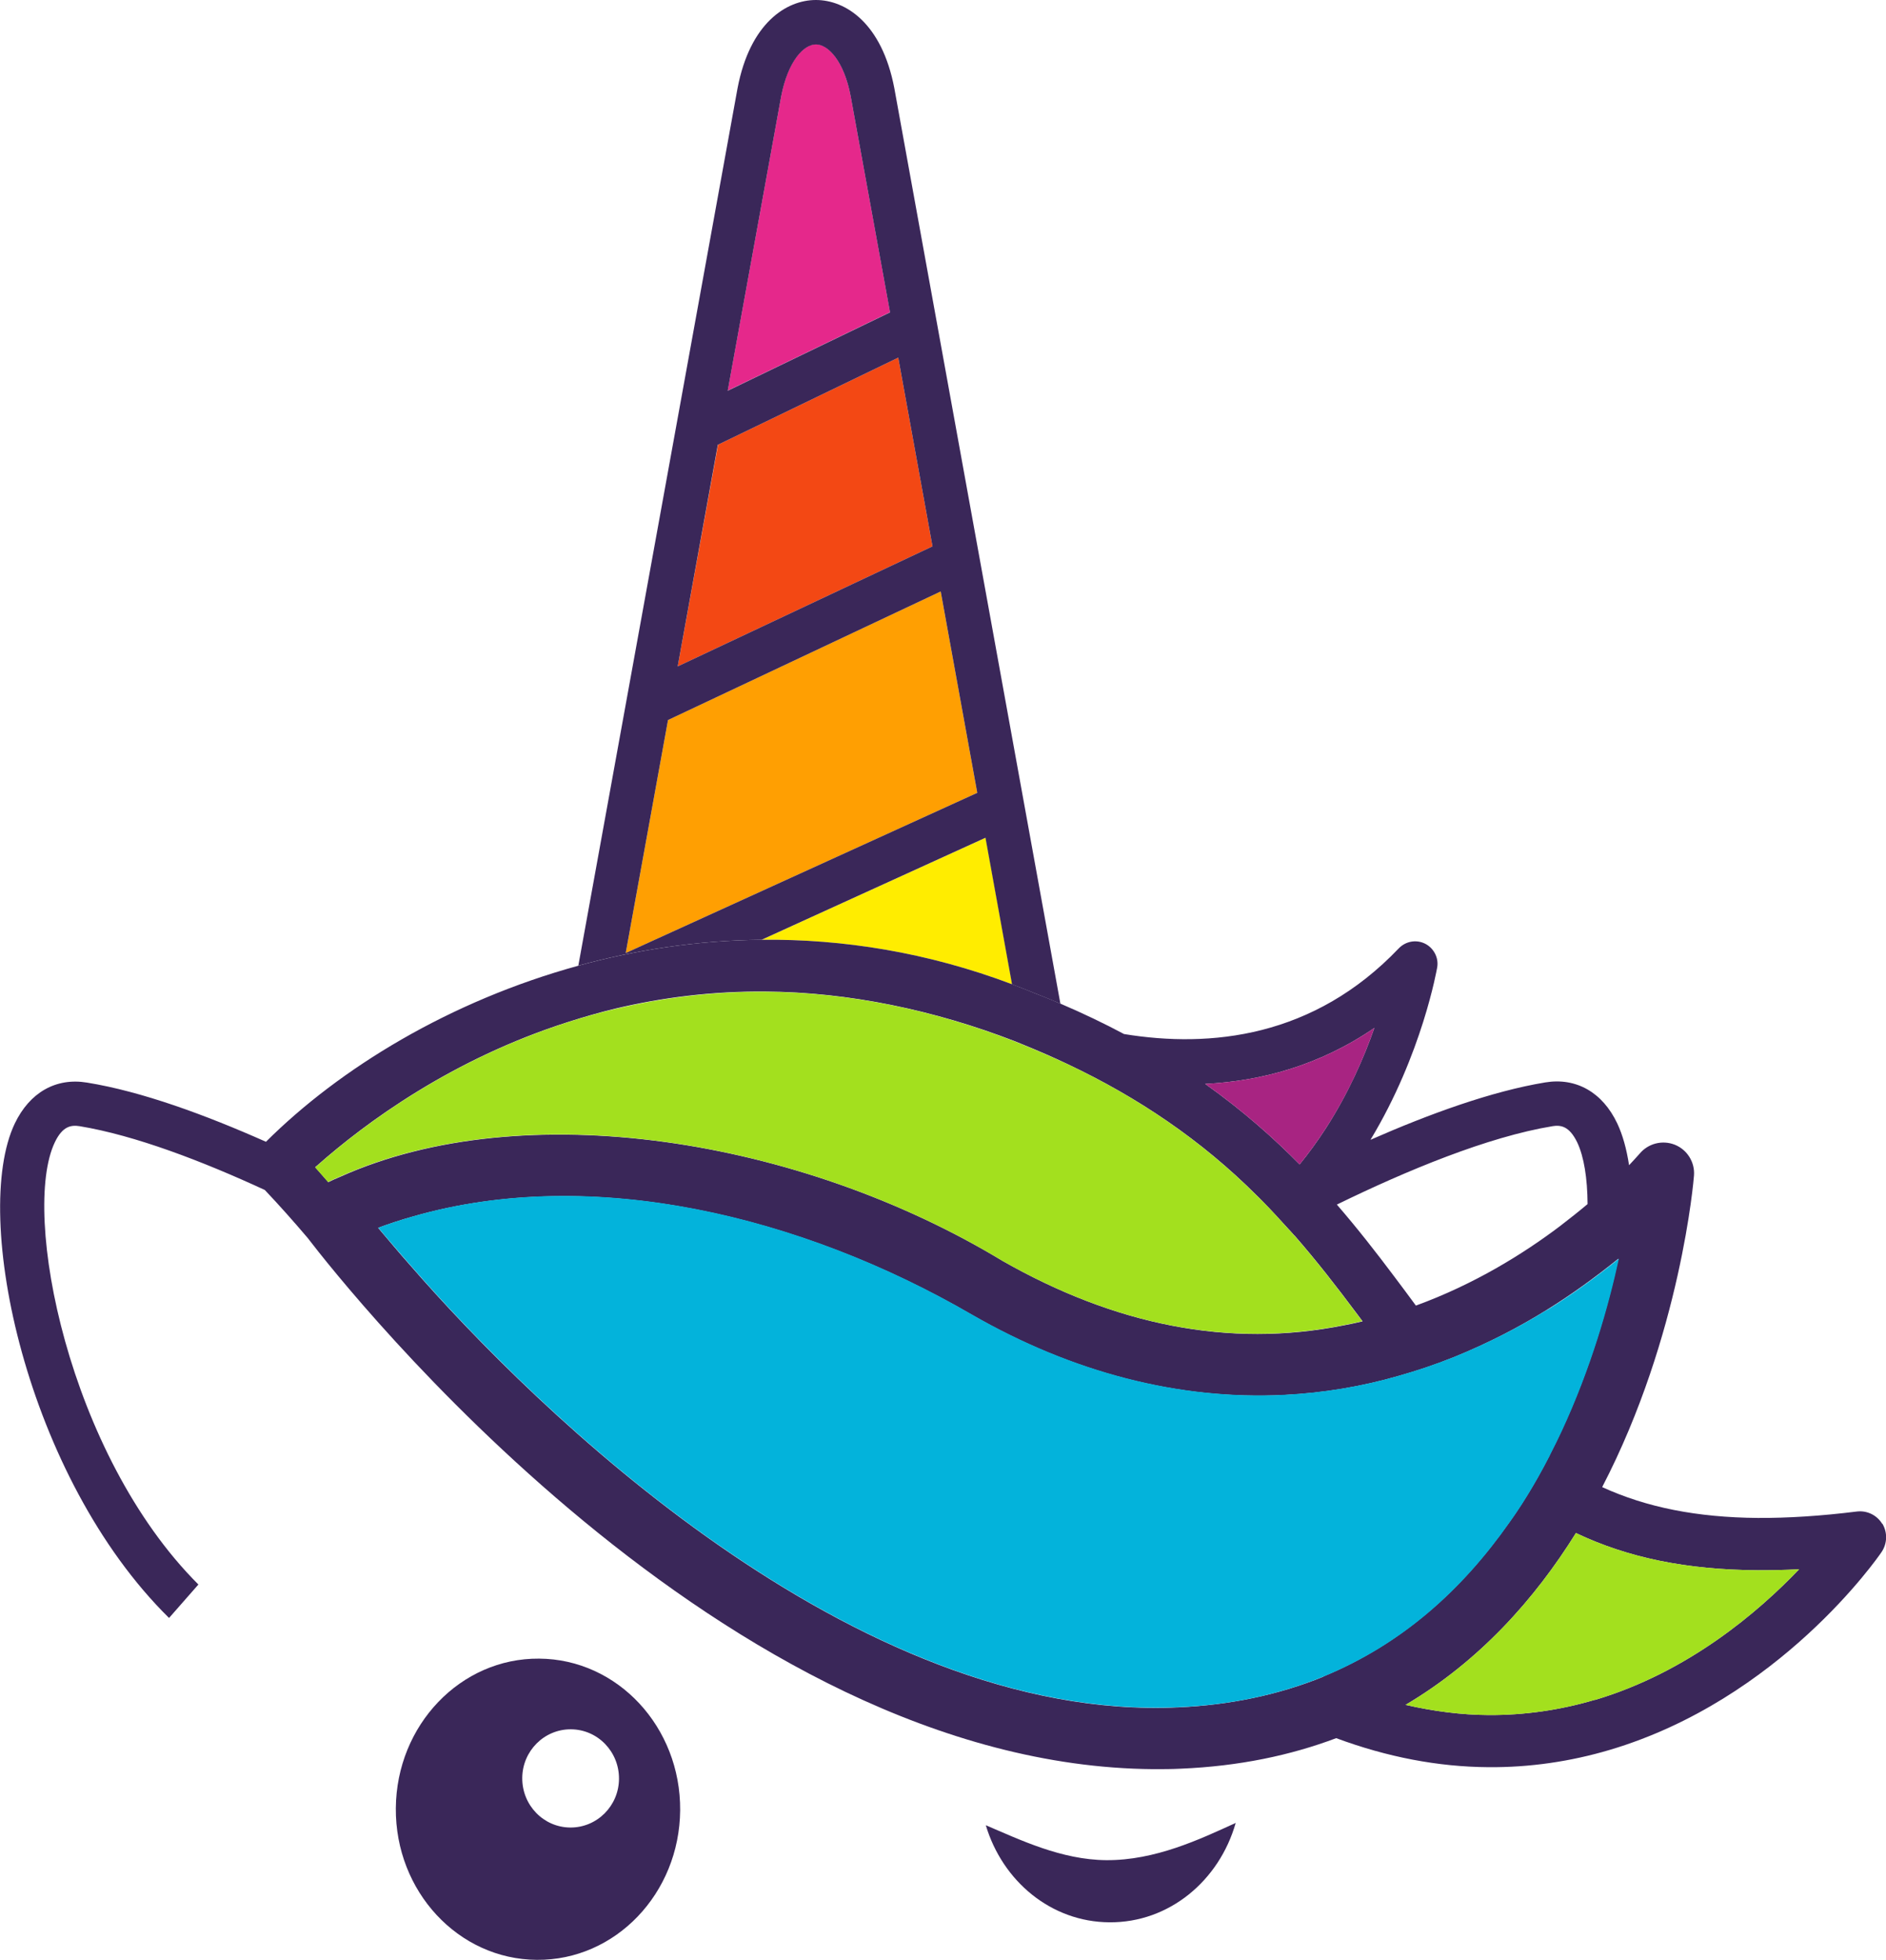 <svg viewBox="0 0 115.02 119.52" xmlns="http://www.w3.org/2000/svg" data-sanitized-data-name="Ebene 1" data-name="Ebene 1" id="Ebene_1">
  <defs>
    <style>
      .cls-1 {
        fill: #3a2759;
      }

      .cls-2 {
        fill: #e5288b;
      }

      .cls-3 {
        fill: #a82482;
      }

      .cls-4 {
        fill: #ffed00;
      }

      .cls-5 {
        fill: #f34814;
      }

      .cls-6 {
        fill: #ff9f02;
      }

      .cls-7 {
        fill: #a3e01e;
      }

      .cls-8 {
        fill: #03b3db;
      }
    </style>
  </defs>
  <path d="M32.88,101.15c-4.79-.04-8.7,4.05-8.74,9.12-.04,5.07,3.81,9.22,8.6,9.25,4.79.04,8.7-4.05,8.74-9.12.04-5.07-3.81-9.22-8.6-9.25M34.78,111.45c-1.63-.01-2.94-1.36-2.93-3.02.01-1.65,1.34-2.98,2.97-2.97s2.94,1.36,2.93,3.02c-.01,1.65-1.34,2.98-2.97,2.97" class="cls-1"></path>
  <path d="M67.47,113.44c-2.74-.02-5.26-1.24-7.35-2.13,1.02,3.41,3.98,5.9,7.54,5.92,3.64.03,6.7-2.54,7.7-6.06-2.19,1-4.91,2.29-7.89,2.27" class="cls-1"></path>
  <path d="M51.88,5.86c-.41-2.17-1.39-3.16-2.12-3.16s-1.71.99-2.12,3.17l-3.26,17.95,9.9-4.78-2.4-13.18Z" class="cls-2"></path>
  <polygon points="57.37 36.07 40.74 43.91 38.16 58.12 59.6 48.35 57.37 36.07" class="cls-6"></polygon>
  <polygon points="54.78 21.81 43.79 27.12 41.33 40.64 56.87 33.32 54.78 21.81" class="cls-5"></polygon>
  <path d="M61.73,60.03l-1.62-8.94-13.65,6.22c4.93-.05,10.09.76,15.28,2.72" class="cls-4"></path>
  <path d="M60.1,51.09l1.62,8.94c.42.16.85.32,1.28.5.57.22,1.12.45,1.67.68L54.54,5.37c-.76-3.96-2.97-5.37-4.78-5.37s-4.02,1.41-4.78,5.38l-9.71,53.51c3.52-.97,7.28-1.54,11.18-1.58l13.65-6.22ZM47.64,5.88c.42-2.18,1.39-3.17,2.12-3.17s1.71.99,2.12,3.16l2.4,13.18-9.9,4.78,3.26-17.95ZM43.79,27.12l10.99-5.31,2.09,11.51-15.54,7.32,2.45-13.53ZM40.74,43.91l16.63-7.84,2.23,12.28-21.44,9.77,2.58-14.21Z" class="cls-1"></path>
  <path d="M114.79,92.93c-.33-.54-.94-.83-1.56-.75-2.16.27-4.19.4-6.03.39h0c-3.7-.03-6.78-.64-9.49-1.88,4.81-9.26,5.59-18.83,5.6-19.01.06-.81-.42-1.57-1.17-1.87-.76-.3-1.62-.08-2.14.54-.2.23-.42.46-.65.71-.15-.99-.39-1.85-.72-2.55-.9-1.9-2.51-2.81-4.39-2.5-3.27.54-7.07,1.92-10.66,3.5,3.16-5.23,4.05-10.42,4.07-10.52.1-.59-.22-1.18-.74-1.44-.54-.27-1.18-.15-1.6.28-5.19,5.45-11.5,6.09-16.76,5.23-1.2-.64-2.49-1.26-3.87-1.85-.54-.23-1.09-.46-1.67-.68-.42-.18-.85-.33-1.27-.5-5.19-1.96-10.34-2.77-15.28-2.72-3.9.04-7.65.61-11.18,1.58-7.86,2.16-14.56,6.26-19.06,10.74-3.67-1.63-7.57-3.07-10.92-3.61-1.89-.31-3.49.6-4.4,2.5-2.67,5.61.7,21.57,9.41,30.15l1.79-2.04c-7.95-7.94-10.81-22.65-8.76-26.96.48-1.01,1.01-1.07,1.52-.99,3.39.56,7.5,2.14,11.29,3.89.89.94,1.76,1.92,2.61,2.92,2.33,3.04,25.35,32.2,51.58,32.4.57,0,1.14,0,1.7-.03,3.53-.15,6.66-.81,9.45-1.86,3.1,1.15,6.2,1.75,9.29,1.77,2.49.02,4.99-.34,7.41-1.06,10.32-3.07,16.31-11.69,16.56-12.06.35-.52.37-1.19.05-1.73M94.67,68.68c.51-.08,1.03-.02,1.52.99.41.87.62,2.18.63,3.76-.51.43-1.08.88-1.69,1.35-2.25,1.7-5.22,3.54-8.78,4.84-.44-.59-.88-1.2-1.34-1.8-1.08-1.44-2.21-2.89-3.48-4.36,4.26-2.08,9.2-4.13,13.15-4.78M83.82,62.68c-.63,1.8-1.58,3.98-2.95,6.11-.51.79-1.05,1.53-1.61,2.22-1.53-1.55-3.41-3.24-5.76-4.91,3.41-.17,6.97-1.12,10.33-3.42M20.02,72.09c-.27-.3-.53-.61-.8-.91.04-.03.08-.07.12-.1,2.97-2.63,8.23-6.5,15.32-8.76.94-.3,1.9-.58,2.9-.82,2.8-.66,5.85-1.06,9.12-1.03,5.09.03,10.33,1.14,15.19,3.02.18.07.36.15.54.22.91.37,1.81.76,2.69,1.18,4.28,2.02,8.17,4.64,11.54,8.01.13.13.27.26.4.4.52.53,1.03,1.09,1.54,1.65.1.11.2.21.3.33.02.03.05.05.08.08,1.37,1.57,2.59,3.15,3.75,4.7.13.18.26.35.39.52-.37.09-.75.17-1.12.24-7.07,1.42-14.03-.05-20.83-3.92-12.38-7.5-29.23-10.16-40.41-5.13-.27.11-.51.22-.71.32M80.71,102.25c-2.75,1.12-5.73,1.73-8.83,1.87-19.82.94-39.33-18.29-46.85-26.94-.37-.42-.72-.82-1.03-1.19-.34-.4-.66-.78-.94-1.11.59-.22,1.32-.47,2.15-.7,10.91-3.13,23.68-.02,34.06,6,6.11,3.52,12.62,5.22,19.07,4.89,2.35-.12,4.68-.5,6.99-1.17,1.06-.3,2.18-.67,3.35-1.14h0c2.13-.87,3.95-1.82,5.64-2.87,1.53-.95,2.95-1.98,4.38-3.13-.63,2.91-1.7,6.69-3.48,10.51-.23.51-.46.97-.69,1.42-.02.03-.03.06-.04.09h0c-.24.47-.48.91-.71,1.32-.69,1.22-1.3,2.14-1.75,2.76-2.87,4.08-6.52,7.39-11.33,9.38M97.27,103.66c-2.12.63-4.3.94-6.48.93-1.68-.01-3.37-.23-5.07-.62,4.51-2.67,7.88-6.45,10.39-10.48,3.17,1.51,6.75,2.24,11.06,2.27h0c.82,0,1.67-.01,2.55-.06-2.47,2.59-6.77,6.28-12.45,7.97" class="cls-1"></path>
  <path d="M94.33,79.89c-1.69,1.05-3.52,1.99-5.64,2.86h0c-1.18.47-2.3.84-3.35,1.14-2.31.67-4.65,1.05-6.99,1.17-6.45.33-12.96-1.38-19.07-4.89-10.38-6.03-23.15-9.13-34.06-6-.84.24-1.56.48-2.15.7.27.33.59.71.94,1.11.31.37.66.77,1.03,1.19,7.52,8.65,27.02,27.88,46.85,26.94,3.1-.13,6.08-.75,8.83-1.87,4.81-1.98,8.46-5.29,11.33-9.38.6-.83,1.49-2.19,2.46-4.08h0s.03-.06.04-.09c.23-.45.46-.91.7-1.42,1.77-3.82,2.85-7.6,3.48-10.51-1.43,1.15-2.85,2.18-4.38,3.13" class="cls-8"></path>
  <path d="M20.02,72.1c-.27-.3-.53-.61-.8-.91.04-.03.08-.07.12-.1,2.97-2.63,8.23-6.5,15.32-8.76.94-.3,1.9-.58,2.9-.81,2.8-.66,5.85-1.06,9.12-1.04,5.09.03,10.33,1.14,15.18,3.02.18.07.36.15.54.22.91.37,1.81.76,2.69,1.17,4.28,2.02,8.17,4.64,11.54,8.01.13.13.27.26.4.39.52.53,1.03,1.09,1.53,1.65.1.11.21.21.3.33.03.03.05.05.08.08,1.37,1.57,2.59,3.14,3.75,4.7.13.17.26.35.39.52-.37.09-.75.17-1.12.24-7.07,1.42-14.03-.05-20.83-3.92-12.38-7.5-29.23-10.16-40.41-5.13-.27.11-.51.22-.71.32" class="cls-7"></path>
  <path d="M83.82,62.68c-.63,1.8-1.57,3.98-2.95,6.11-.51.79-1.05,1.53-1.61,2.22-1.53-1.55-3.41-3.24-5.76-4.91,3.41-.17,6.97-1.12,10.33-3.42" class="cls-3"></path>
  <path d="M97.27,103.66c-2.12.63-4.3.94-6.48.93-1.68-.01-3.37-.23-5.07-.62,4.51-2.67,7.88-6.45,10.39-10.48,3.17,1.51,6.75,2.24,11.06,2.27h0c.82,0,1.67-.01,2.55-.06-2.47,2.59-6.77,6.28-12.45,7.97" class="cls-7"></path>
</svg>